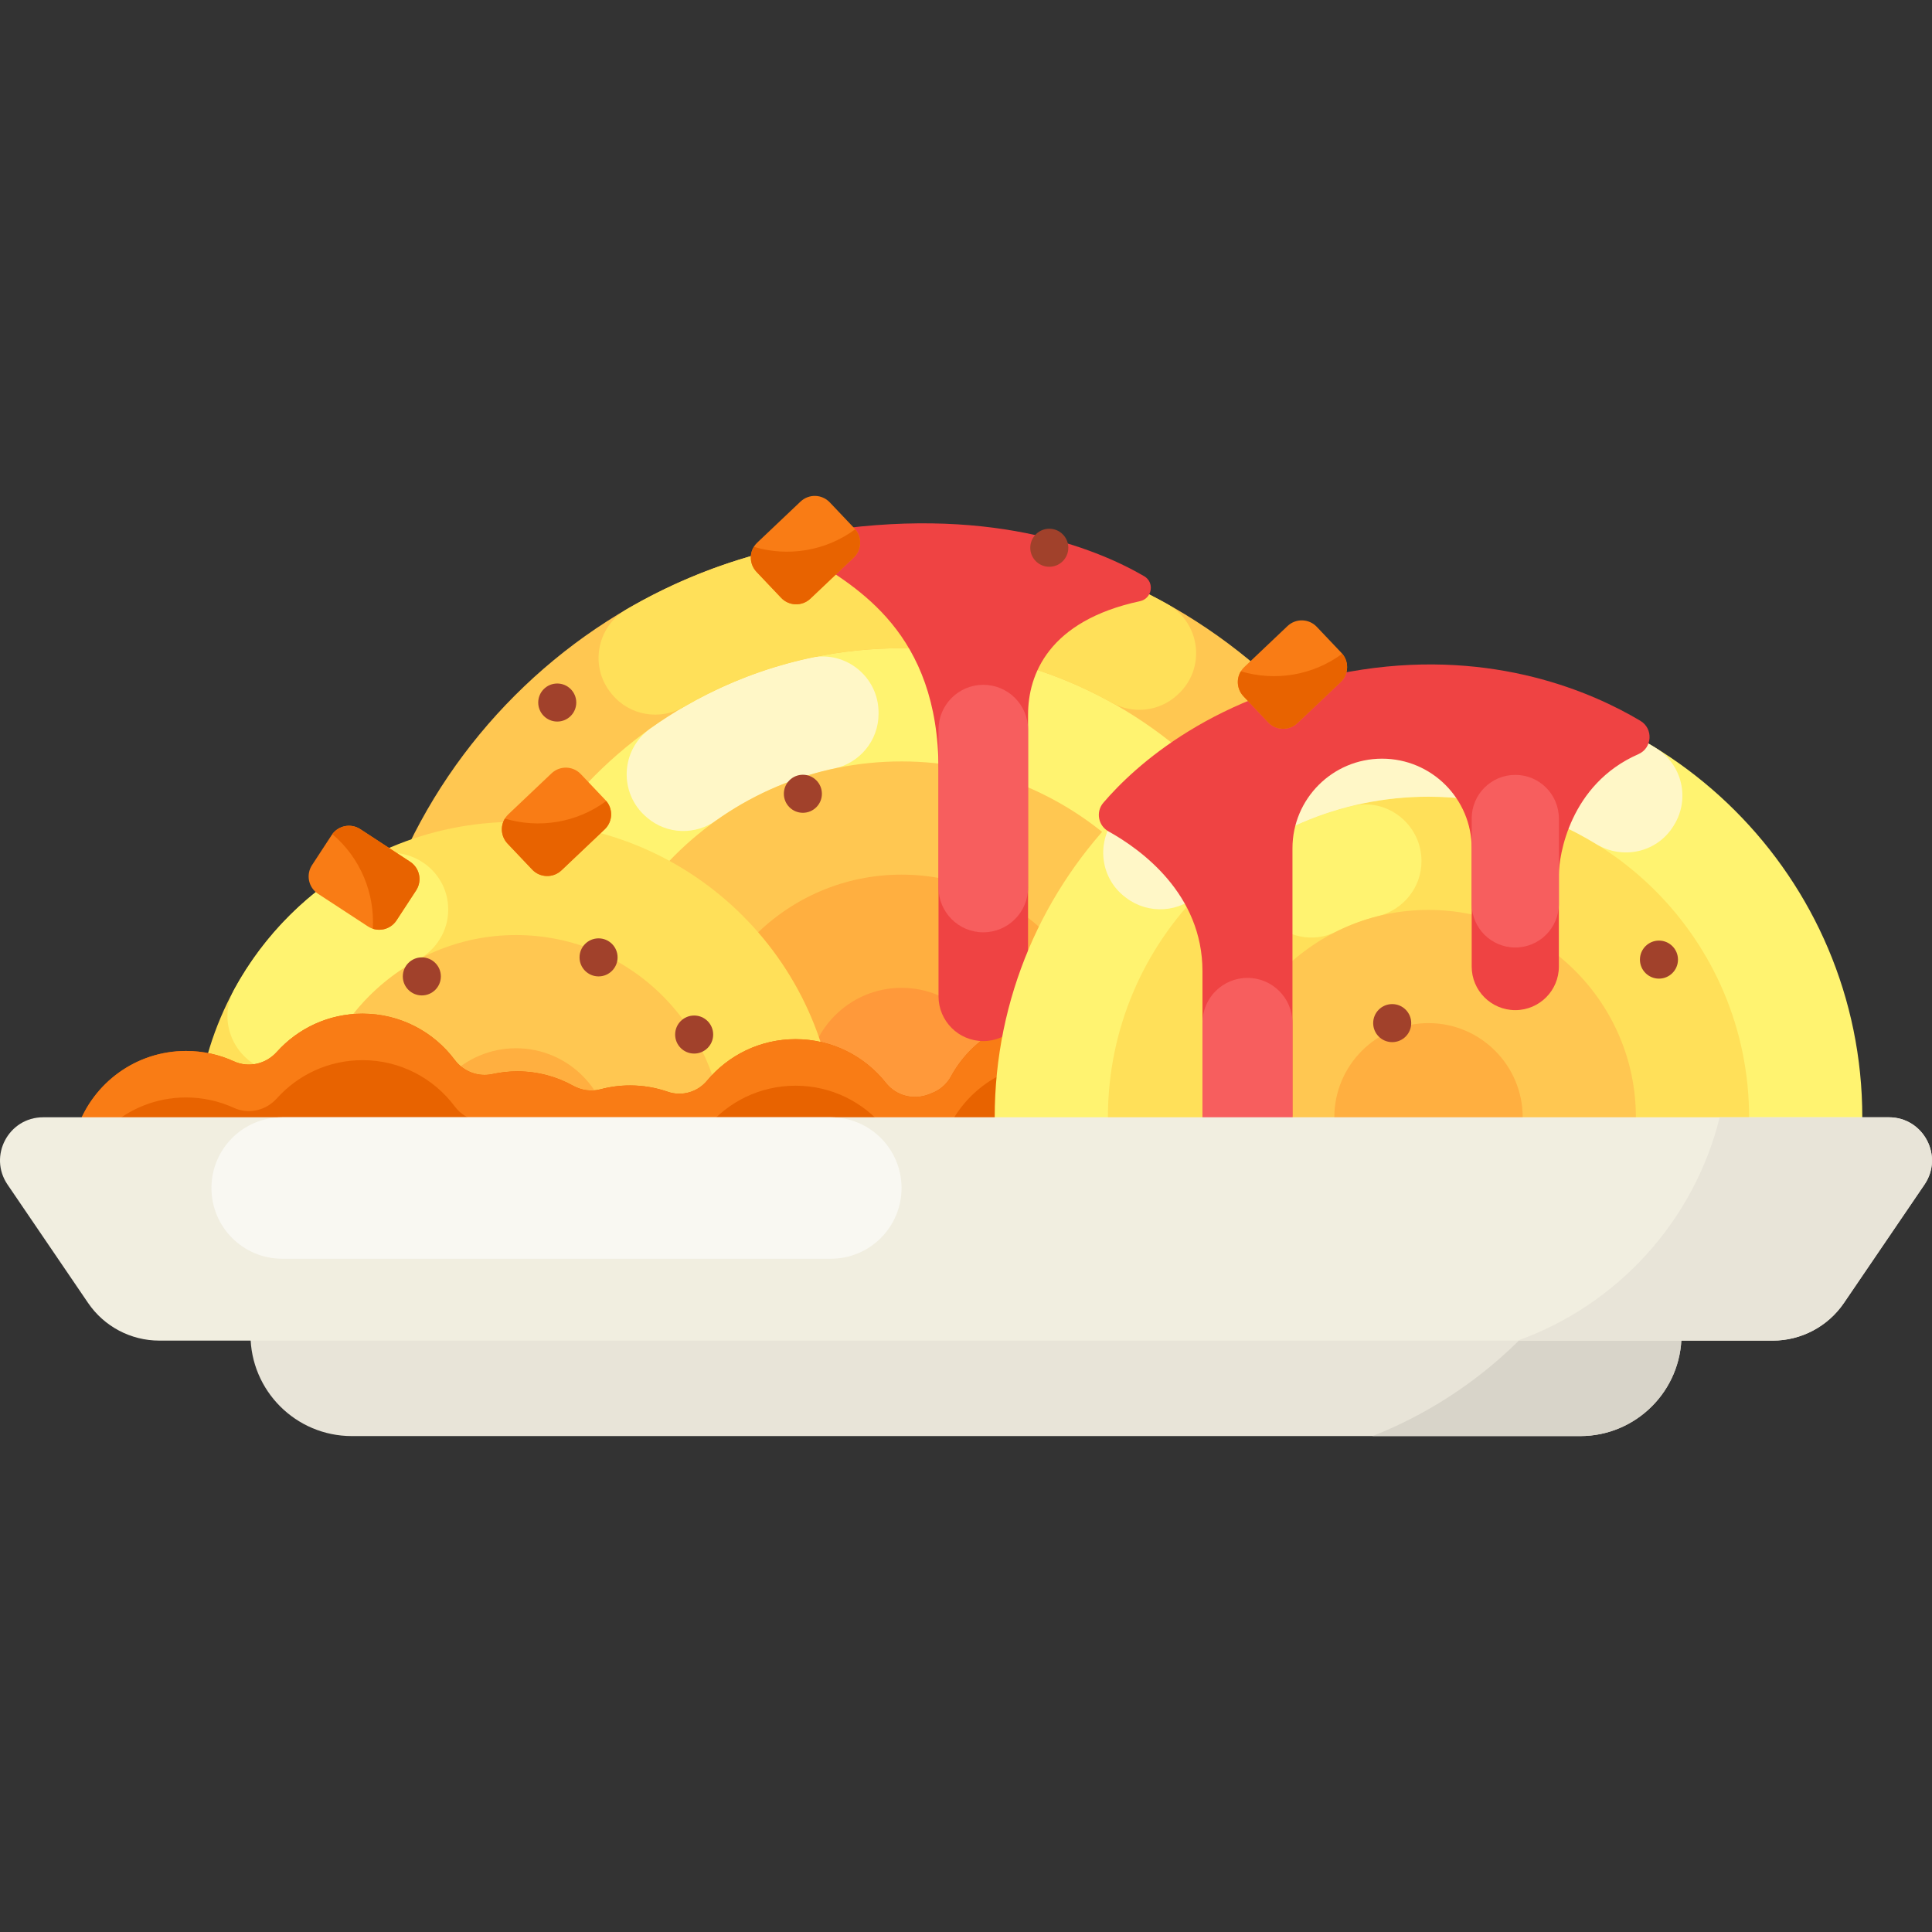 <svg id="Capa_1" enable-background="new 0 0 512 512" height="512" viewBox="0 0 512 512" width="512" xmlns="http://www.w3.org/2000/svg"><rect x="0" y="0" width="512" height="512" fill="#333333" stroke="none"/><g><g><g><path d="m382.872 303.608c.648-5.535 1.008-11.157 1.008-16.863 0-79.932-65.029-144.96-144.96-144.96s-144.96 65.028-144.96 144.96c0 5.706.36 11.328 1.008 16.863z" fill="#ffc751"/><path d="m352.607 303.608c.817-5.507 1.273-11.131 1.273-16.863 0-63.39-51.571-114.96-114.96-114.96s-114.96 51.57-114.96 114.96c0 5.732.456 11.355 1.273 16.863z" fill="#fff370"/><path d="m171.383 216.593c.077.065.154.129.231.194 5.201 4.378 12.682 4.561 18.228.63 9.189-6.514 19.73-11.248 31.12-13.7 6.89-1.483 11.863-7.485 11.863-14.533v-.347c0-9.415-8.665-16.494-17.873-14.533-15.614 3.325-30.065 9.829-42.641 18.8-7.92 5.649-8.373 17.226-.928 23.489z" fill="#fff7c7"/><path d="m322.165 303.608c1.108-5.452 1.715-11.084 1.715-16.863 0-46.922-38.038-84.96-84.961-84.96-46.922 0-84.96 38.038-84.96 84.96 0 5.779.608 11.411 1.715 16.863z" fill="#ffc751"/><path d="m291.206 303.608c1.724-5.317 2.674-10.978 2.674-16.863 0-30.305-24.655-54.96-54.96-54.96s-54.96 24.655-54.96 54.96c0 5.885.95 11.546 2.674 16.863z" fill="#ffaf40"/><path d="m257.291 303.608c4.085-4.445 6.589-10.364 6.589-16.863 0-13.763-11.197-24.96-24.96-24.96s-24.96 11.197-24.96 24.96c0 6.499 2.504 12.418 6.589 16.863z" fill="#ff993a"/></g><g><path d="m221.692 303.608c.005-.284.018-.566.018-.85 0-46.922-38.038-84.96-84.961-84.96s-84.96 38.038-84.96 84.96c0 .285.013.567.018.85z" fill="#ffe059"/><path d="m75.33 284.279h.012c5.545 0 10.568-3.096 13.244-7.953 5.105-9.264 12.804-16.906 22.115-21.939 4.925-2.662 8.084-7.716 8.084-13.315 0-11.308-12.059-18.602-22.032-13.271-14.634 7.823-26.711 19.803-34.65 34.363-5.433 9.966 1.877 22.115 13.227 22.115z" fill="#fff370"/><path d="m191.687 303.608c.007-.284.024-.565.024-.851 0-30.305-24.655-54.96-54.96-54.96s-54.96 24.655-54.96 54.96c0 .286.017.567.024.851z" fill="#ffc751"/><path d="m161.686 303.608c.012-.283.024-.565.024-.851 0-13.763-11.197-24.96-24.96-24.96s-24.96 11.197-24.96 24.96c0 .286.012.568.024.851z" fill="#ffaf40"/><g><path d="m309.357 298.884c-.489-16.43-13.951-29.601-30.499-29.601-11.598 0-21.678 6.472-26.842 15.998-1.099 2.028-2.898 3.579-5.05 4.41-.202.078-.402.158-.601.24-4.124 1.695-8.825.552-11.593-2.945-5.589-7.062-14.235-11.594-23.941-11.594-9.437 0-17.872 4.285-23.469 11.014-2.513 3.021-6.678 4.214-10.39 2.925-3.13-1.087-6.491-1.678-9.991-1.678-2.713 0-5.342.356-7.846 1.021-2.448.651-5.02.298-7.235-.931-4.382-2.433-9.425-3.819-14.792-3.819-2.256 0-4.454.245-6.57.71-3.804.836-7.697-.637-10.031-3.755-5.565-7.434-14.439-12.247-24.44-12.247-9.024 0-17.13 3.918-22.716 10.145-2.879 3.209-7.452 4.279-11.373 2.486-3.86-1.765-8.152-2.749-12.675-2.749-13.296 0-24.6 8.505-28.785 20.368h288.839z" fill="#e86300"/><path d="m309.359 298.881h-3.014c-4.926-10.227-15.379-17.279-27.483-17.279-11.603 0-21.681 6.473-26.846 16.005-.25.444-.523.876-.842 1.274h-16.767c-5.574-6.814-14.071-11.159-23.57-11.159-9.442 0-17.882 4.277-23.479 11.011-.046.057-.091.102-.136.148h-37.698c-3.799-1.695-7.997-2.628-12.411-2.628-2.264 0-4.459.239-6.575.705-3.811.842-7.701-.637-10.033-3.754-5.563-7.439-14.435-12.251-24.434-12.251-9.032 0-17.131 3.924-22.717 10.147-2.878 3.208-7.451 4.277-11.375 2.491-3.856-1.763-8.156-2.753-12.672-2.753-7.963 0-15.209 3.049-20.646 8.042h-8.145c4.186-11.865 15.493-20.362 28.791-20.362 4.516 0 8.816.978 12.672 2.741 3.925 1.797 8.497.728 11.375-2.48 5.585-6.234 13.685-10.147 22.717-10.147 9.999 0 18.872 4.812 24.434 12.251 2.332 3.117 6.222 4.584 10.033 3.754 2.116-.466 4.311-.717 6.575-.717 5.358 0 10.408 1.388 14.788 3.822 2.218 1.228 4.789 1.581 7.235.933 2.503-.671 5.13-1.024 7.849-1.024 3.492 0 6.859.592 9.988 1.684 3.708 1.285 7.872.091 10.386-2.935 5.597-6.723 14.037-11.011 23.479-11.011 9.703 0 18.348 4.539 23.934 11.591 2.764 3.504 7.474 4.641 11.591 2.946.205-.08.398-.159.603-.239 2.15-.831 3.947-2.378 5.051-4.414 5.164-9.521 15.243-15.994 26.846-15.994 16.539.003 30.007 13.176 30.496 29.602z" fill="#f97c15"/></g></g><path d="m311.948 184.224c.078-.072.156-.143.234-.215 7.487-6.868 5.992-19.003-2.881-23.953-20.852-11.633-44.855-18.269-70.381-18.269-26.546 0-51.446 7.176-72.867 19.686-7.878 4.6-9.872 15.107-4.13 22.196.063.078.126.156.189.234 4.652 5.741 12.772 7.135 19.158 3.417 16.957-9.872 36.654-15.532 57.65-15.532 20.189 0 39.176 5.234 55.681 14.413 5.626 3.128 12.604 2.376 17.347-1.977z" fill="#ffe059"/><path d="m215.774 141.165c-3.253.539-4.118 4.823-1.331 6.584 12.582 7.948 34.275 19.897 34.275 56.282v60c0 6.553 5.312 11.865 11.865 11.865 6.553 0 11.865-5.312 11.865-11.865v-74.645c0-10.556 5.387-24.853 29.657-30.066 3.22-.692 3.952-4.973 1.103-6.627-13.007-7.553-41.677-19.117-87.434-11.528z" fill="#ef4343"/><path d="m272.449 235.206v-41.86c0-6.553-5.312-11.865-11.865-11.865-6.553 0-11.865 5.312-11.865 11.865v41.86c0 6.553 5.312 11.865 11.865 11.865 6.552 0 11.865-5.312 11.865-11.865z" fill="#f75e5e"/><g><g><path d="m493.257 303.608c.165-2.485.271-4.986.271-7.513 0-63.39-51.571-114.96-114.96-114.96s-114.96 51.57-114.96 114.96c0 2.526.107 5.027.271 7.513z" fill="#fff370"/><path d="m463.182 303.608c.221-2.476.347-4.979.347-7.512 0-46.922-38.038-84.961-84.961-84.961s-84.96 38.038-84.96 84.961c0 2.533.125 5.037.347 7.512z" fill="#ffe059"/><path d="m358.251 213.599c-6.128 1.501-11.995 3.667-17.52 6.417-8.679 4.32-11.107 15.56-4.854 22.969l.046.054c4.45 5.272 11.953 6.98 18.122 3.891 3.514-1.76 7.241-3.154 11.131-4.132 6.74-1.695 11.535-7.643 11.535-14.593 0-9.682-9.056-16.91-18.46-14.606z" fill="#fff370"/><path d="m432.984 303.608c.346-2.457.544-4.961.544-7.513 0-30.305-24.655-54.96-54.96-54.96s-54.96 24.655-54.96 54.96c0 2.552.199 5.055.544 7.513z" fill="#ffc751"/><path d="m402.334 303.608c.758-2.374 1.195-4.89 1.195-7.513 0-13.763-11.197-24.96-24.96-24.96s-24.96 11.197-24.96 24.96c0 2.623.437 5.138 1.195 7.513z" fill="#ffaf40"/></g><path d="m378.563 181.138c-32.038 0-61.056 13.181-81.922 34.403-6.279 6.385-5.559 16.847 1.593 22.236.08.06.159.12.239.18 5.922 4.464 14.256 3.942 19.45-1.352 15.415-15.716 36.887-25.467 60.64-25.467 16.268 0 31.462 4.577 44.376 12.508 7.006 4.302 16.145 2.302 20.5-4.671l.16-.257c4.357-6.977 2.207-16.168-4.791-20.491-17.529-10.832-38.17-17.089-60.245-17.089z" fill="#fff7c7"/><path d="m292.393 212.746c-2.047 2.396-1.37 6.057 1.384 7.589 8.627 4.798 24.887 16.558 24.887 37.037v38.176c0 6.587 5.339 11.926 11.926 11.926 6.587 0 11.926-5.339 11.926-11.926v-70.743c0-13.116 10.633-23.748 23.748-23.748 13.116 0 23.748 10.633 23.748 23.748v31.339c0 6.38 5.172 11.553 11.553 11.553 6.38 0 11.553-5.172 11.553-11.553v-24.359c0-5.008 2.879-23.963 21.069-31.92 3.707-1.622 4.003-6.772.527-8.844-12.69-7.561-38.526-18.868-73.675-13.573-39.343 5.928-60.585 25.863-68.646 35.298z" fill="#ef4343"/><g fill="#f75e5e"><path d="m390.013 216.906v22.639c0 6.38 5.172 11.553 11.553 11.553 6.38 0 11.553-5.172 11.553-11.553v-22.639c0-6.38-5.172-11.553-11.553-11.553-6.381 0-11.553 5.172-11.553 11.553z"/><path d="m318.664 271.077v24.074c0 6.567 5.137 12.199 11.703 12.32 6.689.122 12.149-5.263 12.149-11.924v-24.47c0-6.587-5.339-11.926-11.926-11.926-6.587 0-11.926 5.34-11.926 11.926z"/></g></g></g><g><g><g><path d="m418.758 380.575h-325.516c-14.834 0-26.859-12.025-26.859-26.859v-15.998h379.235v15.998c-.001 14.833-12.026 26.859-26.86 26.859z" fill="#e8e4d8"/><path d="m445.614 337.711v16.008c0 14.826-12.033 26.859-26.859 26.859h-55.042c21.836-8.595 40.423-23.663 53.342-42.867z" fill="#d8d4c9"/></g><g><path d="m1.998 313.933 21.339 31.355c4.252 6.248 11.32 9.987 18.877 9.987h427.572c7.557 0 14.625-3.739 18.877-9.987l21.339-31.355c5.158-7.579-.27-17.84-9.438-17.84h-489.128c-9.168-.001-14.596 10.26-9.438 17.84z" fill="#f1eee0"/></g></g><g><path d="m510.001 313.928-21.338 31.362c-4.247 6.245-11.314 9.99-18.872 9.99h-67.599c26.396-9.442 46.729-31.647 53.545-59.184h44.822c9.168 0 14.602 10.252 9.442 17.832z" fill="#e8e4d8"/></g><path d="m220.178 333.577h-145.399c-10.351 0-18.742-8.391-18.742-18.742 0-10.351 8.391-18.742 18.742-18.742h145.398c10.351 0 18.742 8.391 18.742 18.742.001 10.351-8.39 18.742-18.741 18.742z" fill="#f9f8f2"/></g><g><path d="m336.072 191.42-6.531-6.888c-2.085-2.199-1.993-5.671.206-7.756l11.457-10.865c2.199-2.085 5.671-1.993 7.756.206l6.531 6.887c2.085 2.199 1.993 5.671-.206 7.756l-11.457 10.865c-2.199 2.086-5.671 1.994-7.756-.205z" fill="#f97c15"/><path d="m355.286 180.76-11.46 10.867c-2.195 2.081-5.668 1.989-7.749-.206l-6.534-6.891c-1.747-1.842-1.967-4.564-.707-6.627 8.982 2.692 18.982 1.176 26.861-4.646 1.869 2.197 1.701 5.501-.411 7.503z" fill="#e86300"/></g><g><path d="m141.035 230.448-6.531-6.887c-2.085-2.199-1.993-5.671.206-7.756l11.457-10.865c2.199-2.085 5.671-1.993 7.756.206l6.531 6.887c2.085 2.199 1.993 5.671-.206 7.756l-11.457 10.865c-2.199 2.084-5.671 1.992-7.756-.206z" fill="#f97c15"/><path d="m160.249 219.788-11.46 10.867c-2.195 2.081-5.668 1.989-7.749-.206l-6.534-6.891c-1.747-1.842-1.967-4.564-.708-6.627 8.982 2.692 18.982 1.176 26.861-4.646 1.87 2.197 1.702 5.5-.41 7.503z" fill="#e86300"/></g><g><path d="m207.013 158.435-6.531-6.887c-2.085-2.199-1.993-5.671.206-7.756l11.457-10.865c2.199-2.085 5.671-1.993 7.756.206l6.531 6.888c2.085 2.199 1.993 5.671-.206 7.756l-11.457 10.865c-2.199 2.084-5.671 1.991-7.756-.207z" fill="#f97c15"/><path d="m226.227 147.775-11.46 10.867c-2.195 2.081-5.668 1.989-7.749-.206l-6.534-6.891c-1.747-1.842-1.967-4.564-.708-6.627 8.982 2.692 18.982 1.176 26.861-4.646 1.87 2.197 1.702 5.5-.41 7.503z" fill="#e86300"/></g><g><path d="m110.278 235.965-5.193 7.945c-1.658 2.536-5.058 3.248-7.594 1.59l-13.216-8.639c-2.536-1.658-3.248-5.058-1.59-7.594l5.193-7.945c1.658-2.536 5.058-3.248 7.594-1.59l13.216 8.639c2.536 1.658 3.248 5.058 1.59 7.594z" fill="#f97c15"/><path d="m95.47 219.731 13.219 8.641c2.532 1.655 3.244 5.055 1.589 7.587l-5.196 7.949c-1.389 2.125-3.987 2.968-6.284 2.218.545-9.361-3.239-18.74-10.722-25.063 1.705-2.325 4.958-2.925 7.394-1.332z" fill="#e86300"/></g><g><circle cx="278.075" cy="145.161" fill="#a1412b" r="5.041"/></g><g><circle cx="212.77" cy="210.358" fill="#a1412b" r="5.041"/></g><g><circle cx="158.625" cy="253.715" fill="#a1412b" r="5.041"/></g><g><circle cx="183.959" cy="274.166" fill="#a1412b" r="5.041"/></g><g><circle cx="439.641" cy="254.308" fill="#a1412b" r="5.041"/></g><g><circle cx="147.676" cy="186.179" fill="#a1412b" r="5.041"/></g><g><circle cx="111.79" cy="258.756" fill="#a1412b" r="5.041"/></g><g><circle cx="368.948" cy="271.135" fill="#a1412b" r="5.041"/></g></g></svg>
